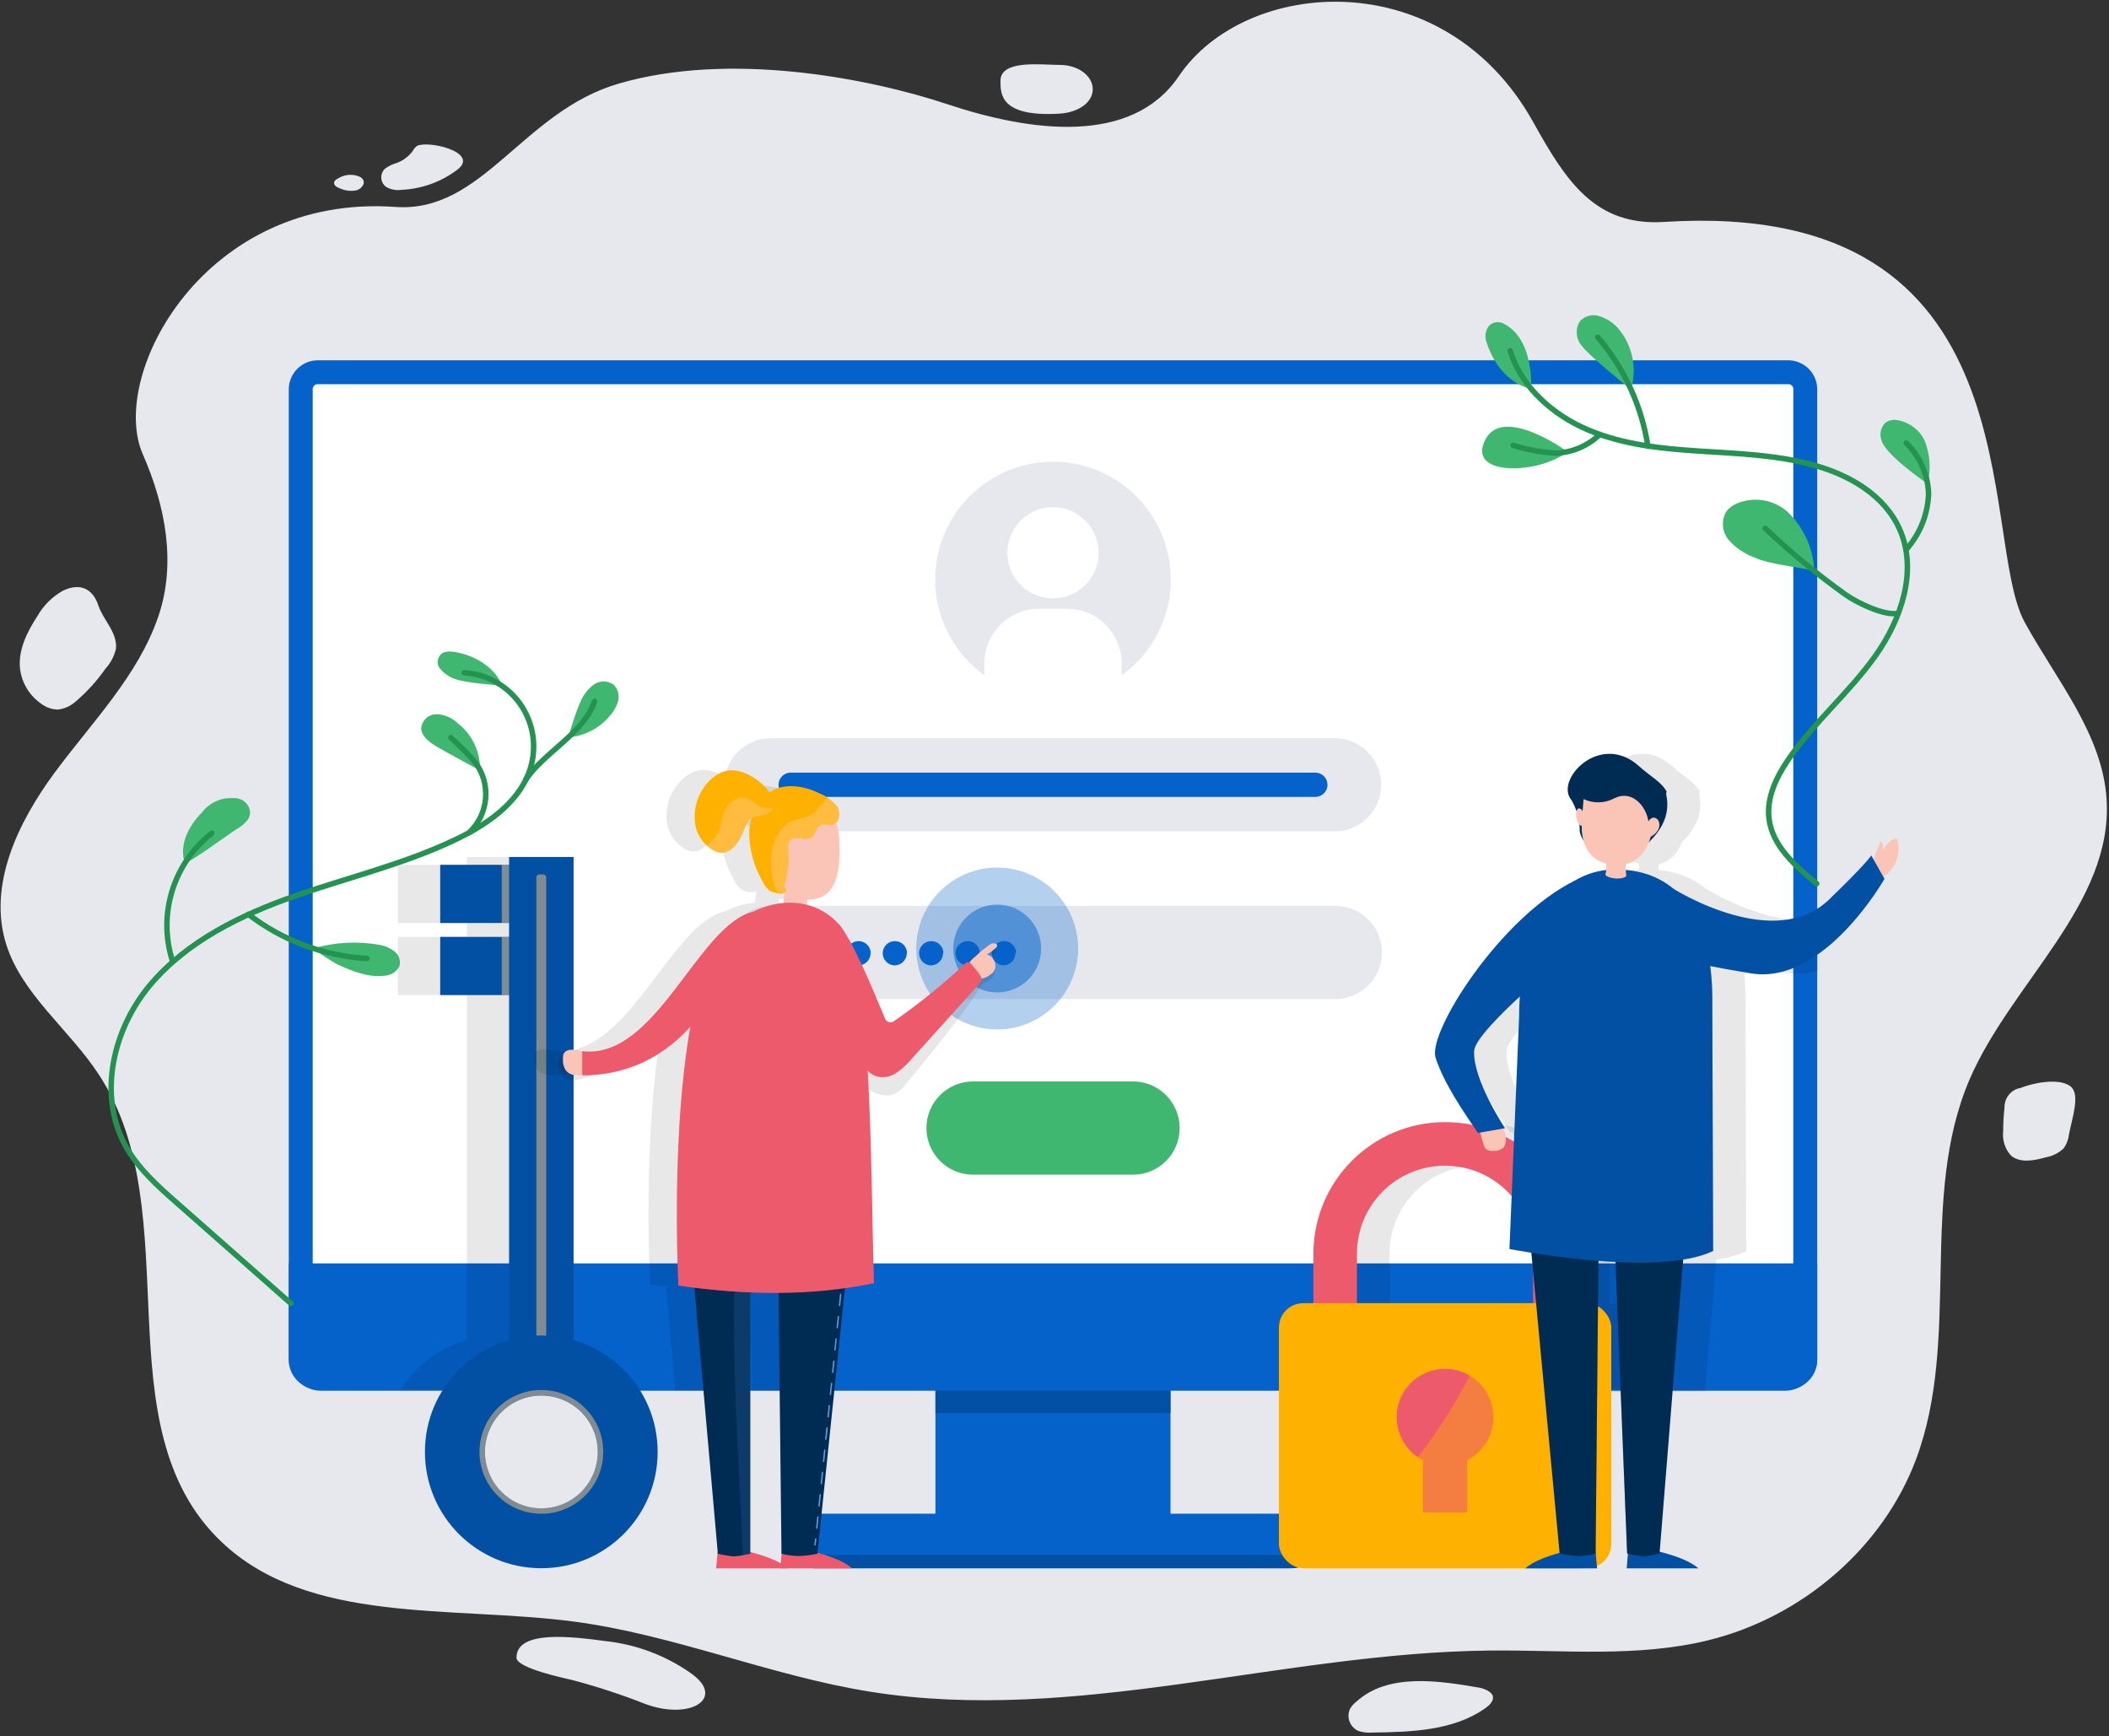 <?xml version="1.0" encoding="UTF-8"?>
<svg width="385px" height="317px" viewBox="0 0 385 317" version="1.1" xmlns="http://www.w3.org/2000/svg" xmlns:xlink="http://www.w3.org/1999/xlink">
    <rect x="0" y="0" width="385" height="317" fill="#333333" stroke="none"/>
    <!-- Generator: Sketch 55.1 (78136) - https://sketchapp.com -->
    <title>Asset 30</title>
    <desc>Created with Sketch.</desc>
    <g id="Login-Page" stroke="none" stroke-width="1" fill="none" fill-rule="evenodd">
        <g id="Login-Page---Desktop" transform="translate(-290, -279)">
            <g id="Asset-30" transform="translate(290, 279)">
                <path d="M369.627,113.637 C375.415,124.165 383.845,134.095 384.562,145.964 C385.743,165.041 367.144,179.419 359.537,197.089 C350.244,218.795 358.037,244.351 349.766,266.442 C343.778,282.44 329.095,295.224 311.837,299.459 C298.906,302.632 285.285,301.198 272.009,301.331 C234.107,301.703 196.337,314.806 158.939,308.859 C140.472,305.911 123.014,298.411 104.508,296.008 C82.257,293.127 56.343,296.618 40.438,281.497 C18.228,260.375 34.716,221.543 18.055,196.2 C12.745,188.035 4.036,181.596 1.142,172.423 C-2.257,161.643 3.239,150.146 10.05,140.959 C16.86,131.772 25.224,123.302 28.875,112.615 C32.234,102.897 30.203,92.343 26.061,82.917 C19.754,68.459 37.332,35.309 72.194,37.779 C88.125,38.921 95.374,20.401 112.911,15.276 C132.984,9.395 158.182,14.121 172.971,19.033 C187.999,24.038 206.586,26.654 215.202,13.896 C227.362,-4.12 263.632,-6.948 279.908,22.326 C285.856,33.013 291.153,41.323 303.805,40.514 C372.414,36.172 361.011,97.985 369.627,113.637 Z M182.636,14.758 C182.636,17.214 182.636,21.396 193.456,20.746 C196.775,20.533 199.483,18.754 199.483,16.298 C199.483,13.842 196.828,11.851 193.456,11.851 C190.084,11.851 182.636,10.842 182.636,14.758 Z M76.057,26.707 C75.754,26.934 75.508,27.229 75.341,27.57 C74.555,28.634 73.454,29.424 72.194,29.827 C71.451,30.044 70.761,30.41 70.163,30.902 C69.766,31.34 69.564,31.92 69.601,32.51 C69.639,33.101 69.913,33.65 70.362,34.035 C71.21,34.585 72.23,34.807 73.23,34.659 C77.01,34.508 80.649,33.181 83.638,30.862 C87.395,27.769 78.155,25.552 76.057,26.667 L76.057,26.707 Z M65.795,32.322 C64.449,31.684 62.866,31.8 61.627,32.628 C61.345,32.739 61.12,32.959 61.003,33.238 C60.83,33.836 61.587,34.261 62.197,34.447 C63.131,34.847 64.166,34.944 65.158,34.725 C66.114,34.407 67.07,33.159 65.795,32.322 Z M17.949,110.517 C17.006,107.663 14.789,106.242 11.444,107.862 C9.529,108.949 7.943,110.531 6.85,112.442 C4.925,115.376 3.266,118.722 3.664,122.147 C3.995,124.717 5.404,127.025 7.541,128.493 C8.407,129.147 9.456,129.513 10.541,129.542 C11.728,129.417 12.846,128.925 13.741,128.134 C15.83,126.362 17.681,124.327 19.25,122.081 C20.18,121.061 20.837,119.824 21.162,118.483 C21.507,115.496 18.812,113.172 17.949,110.517 Z M368.711,198.642 C367.055,199.009 365.889,200.492 365.923,202.187 C365.763,203.624 365.683,205.069 365.684,206.515 C365.497,208.12 366.004,209.728 367.078,210.936 C368.711,212.396 371.326,211.892 373.477,211.281 C374.714,211.07 375.858,210.486 376.756,209.608 C377.266,208.88 377.586,208.036 377.685,207.152 C378.216,204.258 379.809,199.877 378.03,198.377 C376.251,196.877 371.791,197.434 368.711,198.682 L368.711,198.642 Z M247.528,310.704 C247.083,311.079 246.706,311.528 246.413,312.032 C245.762,313.564 246.459,315.336 247.98,316.014 C248.785,316.272 249.633,316.371 250.476,316.306 C257.698,316.213 265.451,315.948 271.213,311.806 C271.916,311.301 272.646,310.584 272.54,309.761 C272.434,308.938 271.133,308.314 270.084,308.115 C262.862,306.867 253.33,305.314 247.528,310.744 L247.528,310.704 Z M110.535,299.605 C104.269,298.756 94.285,297.561 94.285,302.632 C94.285,304.557 103.14,306.403 104.601,306.748 C109.084,307.936 113.495,309.386 117.81,311.089 C126.028,314.129 132.613,310.04 126.107,305.46 C121.496,302.222 116.137,300.208 110.535,299.605 L110.535,299.605 Z" id="Shape" fill="#E6E8EE" fill-rule="nonzero"></path>
                <rect id="Rectangle" fill="#0462CA" fill-rule="nonzero" x="170.767" y="247.285" width="42.908" height="29.512"></rect>
                <rect id="Rectangle" fill="#0150A3" fill-rule="nonzero" x="170.767" y="247.285" width="42.908" height="10.7"></rect>
                <path d="M235.779,276.346 L148.69,276.346 C145.94,276.346 143.711,278.575 143.711,281.324 C143.711,284.074 145.94,286.303 148.69,286.303 L235.779,286.303 C238.529,286.303 240.758,284.074 240.758,281.324 L240.758,281.324 C240.758,278.575 238.529,276.346 235.779,276.346 Z" id="Path" fill="#0462CA" fill-rule="nonzero"></path>
                <path d="M240.758,281.324 C240.758,284.074 238.529,286.303 235.779,286.303 L148.69,286.303 C145.94,286.303 143.711,284.074 143.711,281.324 C143.702,280.916 143.756,280.509 143.871,280.116 C144.415,282.334 146.406,283.891 148.69,283.887 L235.779,283.887 C238.063,283.891 240.054,282.334 240.598,280.116 C240.713,280.509 240.767,280.916 240.758,281.324 L240.758,281.324 Z" id="Path" fill="#0150A3" fill-rule="nonzero"></path>
                <rect id="Rectangle" fill="#FFFFFF" fill-rule="nonzero" x="54.909" y="67.955" width="274.651" height="183.446" rx="2.3"></rect>
                <path d="M326.493,70.145 C326.724,70.142 326.947,70.231 327.112,70.393 C327.277,70.556 327.369,70.777 327.369,71.008 L327.369,248.361 C327.369,248.592 327.277,248.813 327.112,248.975 C326.947,249.138 326.724,249.227 326.493,249.224 L57.962,249.224 C57.731,249.227 57.508,249.138 57.344,248.975 C57.179,248.813 57.086,248.592 57.086,248.361 L57.086,71.008 C57.086,70.777 57.179,70.556 57.344,70.393 C57.508,70.231 57.731,70.142 57.962,70.145 L326.493,70.145 L326.493,70.145 Z M326.493,65.778 L57.962,65.778 C55.086,65.813 52.761,68.132 52.718,71.008 L52.718,248.361 C52.761,251.237 55.086,253.556 57.962,253.591 L326.493,253.591 C329.369,253.556 331.694,251.237 331.737,248.361 L331.737,71.008 C331.694,68.132 329.369,65.813 326.493,65.778 Z" id="Shape" fill="#0462CA" fill-rule="nonzero"></path>
                <path d="M331.737,247.989 L331.737,230.651 L52.718,230.651 L52.718,247.989 C52.718,251.252 55.363,253.897 58.626,253.897 L325.829,253.897 C329.092,253.897 331.737,251.252 331.737,247.989 L331.737,247.989 Z" id="Path" fill="#0462CA" fill-rule="nonzero"></path>
                <path d="M179.689,123.284 C174.254,119.381 170.714,113.006 170.714,105.804 C170.714,93.926 180.343,84.297 192.221,84.297 C204.099,84.297 213.728,93.926 213.728,105.804 C213.728,113 210.194,119.371 204.767,123.275 L204.767,121.138 C204.767,115.617 200.291,111.141 194.77,111.141 L189.686,111.141 C184.164,111.141 179.689,115.617 179.689,121.138 L179.689,123.284 Z M200.545,100.906 C200.538,96.314 196.813,92.595 192.221,92.595 C188.853,92.595 185.817,94.624 184.53,97.736 C183.242,100.849 183.957,104.43 186.34,106.809 C188.723,109.189 192.306,109.898 195.416,108.605 C198.526,107.313 200.551,104.273 200.545,100.906 Z" id="Combined-Shape" fill="#E6E8EE" fill-rule="nonzero" style="mix-blend-mode: multiply;"></path>
                <path d="M243.678,151.779 L140.724,151.779 C136.024,151.779 132.214,147.969 132.214,143.269 L132.214,143.269 C132.214,138.569 136.024,134.759 140.724,134.759 L243.625,134.759 C248.325,134.759 252.135,138.569 252.135,143.269 L252.135,143.269 C252.135,147.948 248.358,151.749 243.678,151.779 Z" id="Path" fill="#E6E8EE" fill-rule="nonzero" style="mix-blend-mode: multiply;"></path>
                <path d="M240.107,145.486 L144.348,145.486 C143.758,145.489 143.191,145.257 142.772,144.841 C142.353,144.425 142.118,143.859 142.118,143.269 L142.118,143.269 C142.125,142.042 143.122,141.052 144.348,141.052 L240.107,141.052 C241.334,141.052 242.33,142.042 242.338,143.269 L242.338,143.269 C242.338,143.859 242.102,144.425 241.684,144.841 C241.265,145.257 240.698,145.489 240.107,145.486 Z" id="Path" fill="#0462CA" fill-rule="nonzero"></path>
                <path d="M243.771,182.393 L140.857,182.393 C136.157,182.393 132.347,178.583 132.347,173.883 L132.347,173.883 C132.347,169.183 136.157,165.373 140.857,165.373 L243.771,165.373 C248.471,165.373 252.281,169.183 252.281,173.883 L252.281,173.883 C252.281,178.583 248.471,182.393 243.771,182.393 Z" id="Path" fill="#E6E8EE" fill-rule="nonzero" style="mix-blend-mode: multiply;"></path>
                <path d="M143.486,176.246 L143.486,176.246 C142.261,176.246 141.268,175.253 141.268,174.029 L141.268,174.029 C141.268,172.805 142.261,171.812 143.486,171.812 L143.486,171.812 C144.71,171.812 145.703,172.805 145.703,174.029 L145.703,174.029 C145.703,174.617 145.469,175.181 145.053,175.597 C144.637,176.012 144.074,176.246 143.486,176.246 L143.486,176.246 Z M152.314,174.029 L152.314,174.029 C152.314,172.805 151.321,171.812 150.097,171.812 L150.097,171.812 C148.87,171.812 147.874,172.802 147.867,174.029 L147.867,174.029 C147.874,175.256 148.87,176.246 150.097,176.246 L150.097,176.246 C151.321,176.246 152.314,175.253 152.314,174.029 L152.314,174.029 Z M158.952,174.029 L158.952,174.029 C158.952,172.805 157.959,171.812 156.735,171.812 L156.735,171.812 C155.508,171.812 154.512,172.802 154.504,174.029 L154.504,174.029 C154.512,175.256 155.508,176.246 156.735,176.246 L156.735,176.246 C157.949,176.231 158.925,175.243 158.925,174.029 L158.952,174.029 Z M165.59,174.029 L165.59,174.029 C165.583,172.802 164.586,171.812 163.359,171.812 L163.359,171.812 C162.135,171.812 161.142,172.805 161.142,174.029 L161.142,174.029 C161.142,175.253 162.135,176.246 163.359,176.246 L163.359,176.246 C164.565,176.217 165.53,175.235 165.537,174.029 L165.59,174.029 Z M172.228,174.029 L172.228,174.029 C172.22,172.802 171.224,171.812 169.997,171.812 L169.997,171.812 C168.773,171.812 167.78,172.805 167.78,174.029 L167.78,174.029 C167.78,175.253 168.773,176.246 169.997,176.246 L169.997,176.246 C171.193,176.203 172.142,175.225 172.148,174.029 L172.228,174.029 Z M178.866,174.029 L178.866,174.029 C178.866,172.805 177.873,171.812 176.649,171.812 L176.649,171.812 C175.422,171.812 174.426,172.802 174.418,174.029 L174.418,174.029 C174.426,175.256 175.422,176.246 176.649,176.246 L176.649,176.246 C177.826,176.182 178.748,175.208 178.746,174.029 L178.866,174.029 Z M185.504,174.029 L185.504,174.029 C185.504,172.805 184.511,171.812 183.287,171.812 L183.287,171.812 C182.06,171.812 181.064,172.802 181.056,174.029 L181.056,174.029 C181.064,175.256 182.06,176.246 183.287,176.246 L183.287,176.246 C184.454,176.169 185.36,175.199 185.358,174.029 L185.504,174.029 Z" id="Shape" fill="#0462CA" fill-rule="nonzero"></path>
                <path d="M206.838,214.454 L177.631,214.454 C172.931,214.454 169.121,210.644 169.121,205.944 L169.121,205.944 C169.121,201.244 172.931,197.434 177.631,197.434 L206.838,197.434 C211.538,197.434 215.348,201.244 215.348,205.944 L215.348,205.944 C215.348,210.644 211.538,214.454 206.838,214.454 L206.838,214.454 Z" id="Path" fill="#40B771" fill-rule="nonzero"></path>
                <path d="M300.127,253.432 L300.127,243.701 C300.091,240.523 297.504,237.965 294.326,237.966 L293.821,237.966 L293.821,228.951 C293.821,215.68 283.063,204.922 269.792,204.922 C256.521,204.922 245.763,215.68 245.763,228.951 L245.763,237.966 L245.258,237.966 C243.721,237.962 242.245,238.57 241.157,239.656 C240.068,240.742 239.457,242.216 239.457,243.754 L239.457,253.485 L300.127,253.432 Z M253.662,228.898 C253.662,220.012 260.866,212.808 269.752,212.808 C278.639,212.808 285.843,220.012 285.843,228.898 L285.843,237.966 L253.702,237.966 L253.662,228.898 Z" id="Shape" fill="#000000" fill-rule="nonzero" opacity="0.09" style="mix-blend-mode: multiply;"></path>
                <path d="M311.478,162.293 C309.008,160.271 305.968,159.069 302.783,158.855 C302.783,158.523 302.783,158.217 302.783,157.806 C304.763,157.276 306.339,155.776 306.964,153.823 C309.367,151.513 310.947,148.659 310.204,145.048 C310.163,144.865 310.196,144.674 310.297,144.517 C309.261,142.671 307.363,141.782 305.252,139.87 C298.163,133.445 289.719,142.379 292.919,146.057 C293.326,146.675 293.626,147.357 293.808,148.075 C293.808,148.075 293.808,148.075 293.808,148.075 C293.623,148.921 293.812,149.806 294.326,150.504 C294.368,150.866 294.39,151.229 294.392,151.593 L294.392,151.686 C294.495,152.223 294.697,152.737 294.99,153.199 C295.353,155.156 296.728,156.773 298.601,157.447 L299.132,157.607 C299.222,157.986 299.222,158.382 299.132,158.762 C297.128,158.981 295.195,159.628 293.463,160.66 C279.895,167.218 266.486,188.34 267.973,193 C269.46,197.66 273.191,203.103 275.713,206.754 L276.111,206.688 C276.311,207.378 276.51,208.082 276.722,208.785 C276.784,209.15 276.955,209.488 277.213,209.754 C277.626,210.021 278.122,210.125 278.607,210.046 C279.213,210.082 279.813,209.908 280.307,209.555 C280.554,209.308 280.724,208.994 280.798,208.652 C280.972,207.742 280.812,206.799 280.346,205.997 L280.638,205.997 C280.638,205.997 274.797,197.248 275.009,191.912 C275.089,189.96 279.643,185.367 283.36,181.941 C283.28,183.136 283.227,184.344 283.227,185.566 L281.448,228.048 C281.448,228.048 282.988,228.354 285.431,228.739 L287.821,254.136 L297.432,254.136 L297.658,230.239 L298.03,230.239 L298.375,230.239 L299.796,230.332 L300.273,230.332 L300.791,230.332 L301.734,254.056 L311.213,254.056 L313.31,230 L313.31,230 L314.465,229.788 L314.943,229.681 L315.873,229.456 L316.351,229.323 L317.24,229.044 L317.625,228.898 C318.018,228.76 318.404,228.6 318.78,228.42 L318.621,182.419 C318.621,181.424 318.621,180.454 318.528,179.512 C318.528,179.446 318.528,179.379 318.528,179.313 C318.528,178.423 318.395,177.574 318.289,176.751 L318.289,176.498 C318.295,176.423 318.295,176.348 318.289,176.273 C320.161,176.644 322.603,177.096 325.79,177.6 C327.802,177.928 329.863,177.797 331.817,177.215 L331.817,167.922 C323.758,168.931 314.877,164.311 311.478,162.293 Z" id="Path" fill="#000000" fill-rule="nonzero" opacity="0.09" style="mix-blend-mode: multiply;"></path>
                <circle id="Oval" fill="#0462CA" fill-rule="nonzero" opacity="0.3" cx="182.039" cy="173.166" r="14.776"></circle>
                <circle id="Oval" fill="#0462CA" fill-rule="nonzero" opacity="0.5" cx="182.039" cy="173.166" r="8.019"></circle>
                <path d="M263.791,204.856 C250.521,204.87 239.769,215.628 239.762,228.898 L239.762,251.998 L287.834,251.998 L287.834,228.898 C287.819,215.626 277.064,204.87 263.791,204.856 Z M247.701,244.059 L247.701,228.898 C247.701,220.012 254.905,212.808 263.791,212.808 C272.678,212.808 279.882,220.012 279.882,228.898 L279.882,244.059 L247.701,244.059 Z" id="Shape" fill="#ED5A6C" fill-rule="nonzero"></path>
                <path d="M263.791,209.608 C253.197,209.623 244.615,218.211 244.608,228.805 L244.608,247.259 L282.988,247.259 L282.988,228.805 C282.974,218.209 274.387,209.623 263.791,209.608 Z M279.882,244.126 L247.701,244.126 L247.701,228.898 C247.701,220.012 254.905,212.808 263.791,212.808 C272.678,212.808 279.882,220.012 279.882,228.898 L279.882,244.126 Z" id="Shape" fill="#ED5A6C" fill-rule="nonzero" opacity="0.3" style="mix-blend-mode: multiply;"></path>
                <rect id="Rectangle" fill="#FFB100" fill-rule="nonzero" x="233.469" y="237.912" width="60.671" height="48.391" rx="4.45"></rect>
                <path d="M272.62,258.756 C272.632,254.415 269.489,250.71 265.205,250.015 C260.92,249.321 256.767,251.843 255.407,255.964 C254.048,260.086 255.886,264.584 259.742,266.575 L259.742,276.107 L267.854,276.107 L267.854,266.575 C270.778,265.063 272.616,262.047 272.62,258.756 Z" id="Path" fill="#ED5A6C" fill-rule="nonzero"></path>
                <path d="M288.338,237.966 L273.735,237.966 C270.525,247.867 265.639,257.144 259.291,265.393 C253.436,273.014 244.209,282.652 233.761,282.479 C234.581,284.798 236.771,286.351 239.231,286.356 L288.352,286.356 C289.889,286.356 291.363,285.744 292.449,284.656 C293.535,283.568 294.144,282.092 294.14,280.554 L294.14,243.701 C294.111,240.519 291.52,237.958 288.338,237.966 Z" id="Path" fill="#FFB100" fill-rule="nonzero" opacity="0.4" style="mix-blend-mode: multiply;"></path>
                <path d="M269.659,204.869 L270.814,208.852 C270.882,209.215 271.052,209.552 271.306,209.821 C271.701,210.07 272.17,210.173 272.633,210.113 C273.239,210.148 273.839,209.975 274.332,209.622 C274.584,209.377 274.755,209.063 274.824,208.719 C275.031,207.716 274.835,206.672 274.279,205.811 C273.716,204.968 273.051,204.197 272.301,203.515" id="Path" fill="#FAC5B7" fill-rule="nonzero"></path>
                <path d="M341.495,158.855 C341.96,156.995 342.596,155.181 343.393,153.438 C343.731,154.02 343.835,154.708 343.686,155.363 C344.103,154.381 344.862,153.584 345.823,153.119 C345.937,153.067 346.068,153.067 346.181,153.119 C346.304,153.193 346.384,153.322 346.394,153.465 C346.751,154.905 346.581,156.426 345.916,157.753 C345.241,159.079 344.11,160.117 342.73,160.673" id="Path" fill="#FAC5B7" fill-rule="nonzero"></path>
                <path d="M302.252,283.103 C305.637,283.927 308.478,284.936 310.044,286.329 L296.954,286.329 L297.207,283.289 L302.252,283.103 Z" id="Path" fill="#0150A3" fill-rule="nonzero"></path>
                <path d="M286.241,283.103 C282.842,283.927 280.001,284.936 278.448,286.329 L291.538,286.329 L291.286,283.289 L286.241,283.103 Z" id="Path" fill="#0150A3" fill-rule="nonzero"></path>
                <path d="M309.128,206.82 L302.955,283.608 C302.004,283.853 301.037,284.031 300.061,284.139 C299.49,284.1 298.922,284.02 298.362,283.9 L297.034,283.608 L294.724,225.566 L291.83,225.566 L291.272,283.608 C290.248,283.897 289.19,284.053 288.126,284.073 C286.976,284.036 285.832,283.881 284.714,283.608 L277.306,204.856 L309.128,206.82 Z" id="Path" fill="#002C54" fill-rule="nonzero"></path>
                <g id="Group" opacity="0.3" style="mix-blend-mode: multiply;" transform="translate(285.431, 204.776)" fill="#002C54" fill-rule="nonzero">
                    <path d="M11.869,1.328 L0.996,0.664 C0.863,14.803 3,65.344 3.213,79.297 C4.111,79.242 5.002,79.09 5.868,78.845 L6.426,20.803 L9.293,20.803 L11.603,78.845 L12.931,79.137 L13.568,79.257 C13.568,63.432 12.134,7.819 11.869,1.328 Z" id="Path"></path>
                </g>
                <path d="M288.378,151.672 C288.386,151.703 288.386,151.735 288.378,151.765 C288.856,154.314 291.259,155.615 293.941,156.346 C296.118,156.956 296.596,157.208 298.375,155.947 C301.999,153.292 305.225,149.854 304.177,145.061 C304.132,144.88 304.16,144.69 304.256,144.53 C303.234,142.685 301.322,141.795 299.211,139.883 C292.122,133.458 283.692,142.393 286.878,146.07 C287.862,147.773 288.38,149.705 288.378,151.672 L288.378,151.672 Z" id="Path" fill="#002C54" fill-rule="nonzero"></path>
                <path d="M312.58,182.419 C312.58,167.816 306.54,158.735 294.963,158.735 C283.387,158.735 277.319,170.949 277.319,185.539 L275.554,228.022 C275.554,228.022 302.517,233.332 312.726,228.367 L312.58,182.419 Z" id="Path" fill="#0150A3" fill-rule="nonzero"></path>
                <path d="M312.58,182.419 C312.632,178.742 312.158,175.076 311.173,171.533 C310.151,187.464 308.757,229.721 285.112,229.549 C293.901,230.651 306.487,231.474 312.779,228.407 L312.58,182.419 Z" id="Path" fill="#0150A3" fill-rule="nonzero" opacity="0.3" style="mix-blend-mode: multiply;"></path>
                <path d="M300.911,149.96 C300.473,147.079 297.91,144.198 294.791,145.698 C293.022,146.668 290.897,146.737 289.069,145.884 C289.069,146.442 288.962,147.212 288.896,148.088 C288.551,147.464 287.967,147.358 287.794,148.088 C287.622,148.818 287.794,150.517 288.75,150.809 L288.75,151.234 C288.75,153.385 289.679,156.797 293.158,157.62 C293.322,158.287 293.29,158.988 293.065,159.638 C293.264,160.302 295.972,160.74 296.862,159.943 C296.781,159.203 296.759,158.457 296.795,157.713 C298.853,157.381 300.566,155.35 301.349,152.734 C304.455,151.062 302.238,147.889 300.911,149.96 Z" id="Path" fill="#FAC5B7" fill-rule="nonzero"></path>
                <path d="M300.911,149.96 C300.735,148.804 300.244,147.72 299.49,146.827 C299.583,151.818 297.459,156.452 292.64,157.527 L293.158,157.686 C293.322,158.354 293.29,159.055 293.065,159.704 C293.264,160.368 295.972,160.806 296.862,160.01 C296.781,159.269 296.759,158.523 296.795,157.779 C298.853,157.447 300.566,155.416 301.349,152.801 C304.455,151.062 302.238,147.889 300.911,149.96 Z" id="Path" fill="#FAC5B7" fill-rule="nonzero" opacity="0.3" style="mix-blend-mode: multiply;"></path>
                <path d="M287.555,160.74 C274.001,167.298 260.592,188.42 262.066,193.08 C263.539,197.74 267.296,203.183 269.805,206.834 L274.744,205.971 C274.744,205.971 268.889,197.222 269.102,191.885 C269.234,188.593 282.165,177.759 282.165,177.759 L287.555,160.74 Z" id="Path" fill="#0150A3" fill-rule="nonzero"></path>
                <path d="M304.269,161.483 C306.394,163.01 324.117,173.631 333.861,164.258 C340.898,157.474 341.601,156.173 341.601,156.173 L344.017,160.448 C344.017,160.448 332.998,179.884 319.683,177.706 C306.367,175.529 306.022,174.759 306.022,174.759 L304.269,161.483 Z" id="Path" fill="#0150A3" fill-rule="nonzero"></path>
                <path d="M85.231,244.603 C80.205,246.062 75.891,249.317 73.11,253.751 L109.114,253.751 C106.334,249.317 102.019,246.062 96.993,244.603 L96.993,156.465 L85.231,156.465 L85.231,157.899 L72.646,157.899 L72.646,168.519 L85.231,168.519 L85.231,171.042 L72.646,171.042 L72.646,181.663 L85.231,181.663 L85.231,244.603 Z" id="Path" fill="#000000" fill-rule="nonzero" opacity="0.09" style="mix-blend-mode: multiply;"></path>
                <rect id="Rectangle" fill="#0150A3" fill-rule="nonzero" transform="translate(87.899, 163.196) rotate(180) translate(-87.899, -163.196) " x="80.359" y="157.886" width="15.081" height="10.621"></rect>
                <rect id="Rectangle" fill="#0150A3" fill-rule="nonzero" transform="translate(87.899, 176.352) rotate(180) translate(-87.899, -176.352) " x="80.359" y="171.042" width="15.081" height="10.621"></rect>
                <rect id="Rectangle" fill="#FFC87C" fill-rule="nonzero" opacity="0.5" style="mix-blend-mode: multiply;" transform="translate(93.528, 163.196) rotate(180) translate(-93.528, -163.196) " x="91.603" y="157.886" width="3.85" height="10.621"></rect>
                <rect id="Rectangle" fill="#FFC87C" fill-rule="nonzero" opacity="0.5" style="mix-blend-mode: multiply;" transform="translate(93.528, 176.352) rotate(180) translate(-93.528, -176.352) " x="91.603" y="171.042" width="3.85" height="10.621"></rect>
                <rect id="Rectangle" fill="#0150A3" fill-rule="nonzero" transform="translate(98.819, 202.585) rotate(180) translate(-98.819, -202.585) " x="92.931" y="156.452" width="11.776" height="92.267"></rect>
                <rect id="Rectangle" fill="#FFC87C" fill-rule="nonzero" opacity="0.5" style="mix-blend-mode: multiply;" transform="translate(98.812, 205.772) rotate(180) translate(-98.812, -205.772) " x="97.909" y="159.638" width="1.806" height="92.267" rx="0.54"></rect>
                <path d="M77.571,265.062 C77.571,253.33 87.081,243.82 98.812,243.82 C110.544,243.82 120.054,253.33 120.054,265.062 C120.054,276.793 110.544,286.303 98.812,286.303 C87.081,286.303 77.571,276.793 77.571,265.062 Z M88.523,265.062 C88.518,269.23 91.025,272.99 94.874,274.589 C98.723,276.188 103.156,275.31 106.105,272.364 C109.055,269.419 109.938,264.987 108.345,261.135 C106.751,257.284 102.994,254.773 98.826,254.773 C93.144,254.78 88.538,259.38 88.523,265.062 L88.523,265.062 Z" id="Shape" fill="#0150A3" fill-rule="nonzero"></path>
                <path d="M87.528,265.062 C87.528,271.301 92.586,276.359 98.826,276.359 C105.065,276.359 110.123,271.301 110.123,265.062 C110.123,258.822 105.065,253.764 98.826,253.764 C92.586,253.764 87.528,258.822 87.528,265.062 Z M88.523,265.062 C88.518,260.894 91.025,257.133 94.874,255.534 C98.723,253.935 103.156,254.814 106.105,257.759 C109.055,260.704 109.938,265.136 108.345,268.988 C106.751,272.839 102.994,275.35 98.826,275.35 C93.141,275.35 88.531,270.746 88.523,265.062 L88.523,265.062 Z" id="Shape" fill="#FFC87C" fill-rule="nonzero" opacity="0.5" style="mix-blend-mode: multiply;"></path>
                <path d="M176.078,176.246 C172.347,179.552 158.912,193.624 156.456,185.964 C154.504,179.897 150.416,171.56 148.026,168.705 C146.495,166.952 144.467,165.706 142.211,165.134 L142.211,164.165 C144.548,164.165 148.185,163.7 148.185,155.31 C148.278,153.514 148.049,151.715 147.508,150 C148.148,149.163 148.211,148.021 147.667,147.119 C146.738,145.991 145.529,145.127 144.163,144.61 C141.507,143.415 137.949,142.857 135.361,144.53 C134.474,143.383 133.374,142.418 132.121,141.689 C131.045,141.026 129.824,140.634 128.563,140.547 C126.081,140.547 123.93,142.406 122.775,144.61 C121.802,146.392 121.456,148.449 121.793,150.451 C122.153,152.466 123.442,154.193 125.271,155.111 C125.797,155.388 126.391,155.508 126.984,155.456 C127.757,155.287 128.452,154.867 128.962,154.261 C130.289,152.934 130.515,151.234 131.484,149.747 C131.628,149.539 131.813,149.362 132.028,149.23 C131.733,150.203 131.581,151.213 131.577,152.23 C131.668,155.137 132.47,157.977 133.914,160.501 C134.206,161.204 134.661,161.827 135.241,162.32 C136.077,162.855 137.102,163.005 138.056,162.731 L137.79,164.789 C135.886,164.964 134.033,165.504 132.334,166.382 L132.334,166.382 C122.244,168.705 114.624,193.491 101.122,191.845 L101.122,191.845 C99.489,191.381 97.684,191.248 97.591,192.854 C97.405,196.001 99.357,196.412 101.122,196.147 L101.122,196.147 C108.688,196.221 115.903,192.963 120.85,187.238 C117.226,207.71 118.673,234.527 118.673,234.527 C119.642,234.673 120.611,234.793 121.58,234.912 L123.28,253.897 L131.882,253.897 L131.882,235.948 C133.622,236.014 135.347,236.054 137.047,236.041 L137.272,253.897 L147.243,253.897 L149.168,235.231 C150.933,234.978 152.686,234.686 154.478,234.315 C154.119,223.057 154.08,208.334 153.323,195.589 C153.839,196.1 154.48,196.466 155.182,196.651 C156.35,196.943 161.395,202.758 165.032,198.337 C168.67,193.916 176.41,184.583 179.224,179.751 C178.547,178.224 176.927,177.706 176.078,176.246 Z" id="Path" fill="#000000" fill-rule="nonzero" opacity="0.09" style="mix-blend-mode: multiply;"></path>
                <polygon id="Path" fill="#FAC5B7" fill-rule="nonzero" points="143.353 162.041 142.782 166.382 147.349 166.887 147.349 162.306"></polygon>
                <path d="M108.132,193.823 C108.132,193.823 102.078,190.836 101.906,193.823 C101.574,199.466 108.132,196.279 108.132,196.279 L108.132,193.823 Z" id="Path" fill="#000000" fill-rule="nonzero" opacity="0.1" style="mix-blend-mode: multiply;"></path>
                <path d="M108.995,192.96 C108.995,192.96 102.941,189.987 102.768,192.96 C102.437,198.616 108.995,195.43 108.995,195.43 L108.995,192.96 Z" id="Path" fill="#FAC5B7" fill-rule="nonzero"></path>
                <path d="M139.224,155.376 C139.224,159.359 143.3,164.231 147.189,164.231 C149.513,164.231 153.27,163.886 153.27,155.376 C153.27,146.428 150.269,148.221 146.313,148.221 C142.384,148.25 139.217,151.447 139.224,155.376 L139.224,155.376 Z" id="Path" fill="#FAC5B7" fill-rule="nonzero"></path>
                <path d="M145.238,158.695 C145.184,155.13 145.745,151.582 146.897,148.207 L146.366,148.207 C144.47,148.207 142.651,148.962 141.311,150.304 C139.971,151.646 139.22,153.467 139.224,155.363 C139.224,159.24 143.14,164.019 147.017,164.205 C145.754,162.656 145.119,160.69 145.238,158.695 Z" id="Path" fill="#FAC5B7" fill-rule="nonzero" opacity="0.3" style="mix-blend-mode: multiply;"></path>
                <path d="M151.809,150.584 C151.186,150.69 150.482,150.385 149.911,150.584 C148.955,150.969 148.902,152.416 148.026,152.947 C146.924,153.611 145.278,152.456 144.322,153.319 C143.764,153.823 143.831,154.646 143.884,155.456 C144.041,157.457 143.821,159.471 143.233,161.39 C143.101,161.842 143.685,162.638 143.326,162.944 C142.742,163.448 141.069,162.944 140.432,162.559 C139.849,162.064 139.393,161.435 139.104,160.727 C137.66,158.174 136.858,155.308 136.768,152.376 C136.703,149.407 138.029,146.578 140.352,144.729 C142.941,142.871 146.592,143.402 149.353,144.729 C150.724,145.251 151.933,146.126 152.858,147.265 C153.442,148.314 153.336,150.345 151.809,150.584 Z" id="Path" fill="#FFB100" fill-rule="nonzero"></path>
                <path d="M151.053,145.658 C150.123,146.482 149.194,147.995 148.491,148.486 C147.476,149.035 146.384,149.425 145.251,149.641 C140.167,151.194 139.808,158.934 142.025,163.169 C142.475,163.281 142.951,163.215 143.353,162.983 C143.711,162.678 143.127,161.882 143.26,161.43 C143.847,159.51 144.068,157.497 143.91,155.496 C143.91,154.739 143.791,153.863 144.348,153.358 C145.304,152.496 147.004,153.651 148.052,152.987 C148.929,152.456 148.982,151.009 149.938,150.624 C150.535,150.385 151.265,150.69 151.836,150.624 C153.363,150.398 153.469,148.353 152.832,147.291 C152.372,146.618 151.763,146.059 151.053,145.658 Z" id="Path" fill="#FFC87C" fill-rule="nonzero" opacity="0.5" style="mix-blend-mode: multiply;"></path>
                <path d="M137.259,141.769 C136.184,141.101 134.963,140.705 133.701,140.614 C131.219,140.614 129.068,142.486 127.913,144.716 C126.939,146.517 126.593,148.591 126.931,150.61 C127.293,152.641 128.578,154.387 130.409,155.337 C130.936,155.61 131.53,155.725 132.121,155.668 C132.898,155.5 133.595,155.074 134.099,154.46 C135.427,153.133 135.653,151.407 136.622,149.907 C137.418,148.685 139.144,149.19 140.299,148.393 C143.22,146.362 139.051,142.764 137.259,141.769 Z" id="Path" fill="#FFB100" fill-rule="nonzero"></path>
                <path d="M138.573,147.145 C138.042,146.867 137.631,146.375 137.1,146.11 C136.343,145.287 132.48,144.862 131.683,150.239 C131.348,151.913 130.359,153.385 128.935,154.328 C129.372,154.745 129.868,155.094 130.409,155.363 C130.936,155.636 131.53,155.752 132.121,155.695 C132.898,155.526 133.595,155.101 134.099,154.487 C135.427,153.159 135.653,151.433 136.622,149.933 C137.418,148.712 139.144,149.216 140.299,148.42 C140.658,148.181 140.947,147.851 141.136,147.464 C140.276,147.735 139.341,147.618 138.573,147.145 L138.573,147.145 Z" id="Path" fill="#FFC87C" fill-rule="nonzero" opacity="0.5" style="mix-blend-mode: multiply;"></path>
                <path d="M136.024,283.103 C139.423,283.927 142.264,284.936 143.831,286.329 L130.741,286.329 L130.993,283.289 L136.024,283.103 Z" id="Path" fill="#ED5A6C" fill-rule="nonzero"></path>
                <path d="M147.76,283.103 C151.159,283.927 154,284.936 155.553,286.329 L142.463,286.329 L142.716,283.289 L147.76,283.103 Z" id="Path" fill="#ED5A6C" fill-rule="nonzero"></path>
                <path d="M181.693,173.325 C181.605,173.275 181.512,173.235 181.415,173.206 C180.919,173.168 180.433,173.353 180.087,173.71 C179.148,174.406 178.26,175.169 177.432,175.994 L177.432,175.994 C177.239,176.161 177.07,176.353 176.927,176.565 C176.429,177.223 176.367,178.113 176.768,178.835 C177.099,179.382 177.682,179.727 178.321,179.751 C179.358,179.726 180.344,179.297 181.069,178.556 C181.637,177.895 181.686,176.935 181.189,176.219 C180.953,175.731 180.517,175.368 179.994,175.224 C180.548,174.894 181.068,174.512 181.547,174.082 C181.669,173.988 181.765,173.865 181.826,173.724 C181.888,173.576 181.831,173.406 181.693,173.325 L181.693,173.325 Z" id="Path" fill="#000000" fill-rule="nonzero" opacity="0.1" style="mix-blend-mode: multiply;"></path>
                <path d="M181.375,175.211 C181.872,175.926 181.823,176.886 181.255,177.547 C180.527,178.286 179.544,178.718 178.507,178.755 C177.864,178.721 177.279,178.374 176.941,177.826 C176.553,177.101 176.615,176.219 177.1,175.556 C178.056,174.241 180.406,173.405 181.375,175.211 Z" id="Path" fill="#FAC5B7" fill-rule="nonzero"></path>
                <path d="M179.835,174.441 C180.518,174.075 181.156,173.63 181.733,173.113 C181.858,173.022 181.955,172.898 182.012,172.754 C182.071,172.61 182.021,172.444 181.893,172.356 L181.614,172.237 C181.123,172.104 180.671,172.449 180.286,172.741 C179.344,173.438 178.456,174.206 177.631,175.038 C178.404,175.026 179.162,174.82 179.835,174.441 Z" id="Path" fill="#FAC5B7" fill-rule="nonzero"></path>
                <path d="M163.174,186.455 C167.79,183.238 172.165,179.688 176.264,175.834 C176.548,175.596 176.971,175.625 177.219,175.901 C178.016,176.857 179.344,178.291 179.198,178.888 C179.089,179.216 178.902,179.512 178.653,179.751 L166.347,193.398 C165.574,194.327 164.681,195.148 163.691,195.841 C162.692,196.542 161.451,196.806 160.253,196.571 C158.275,196.08 157.173,194.049 156.098,192.323 C150.787,183.8 151.663,180.733 152.314,178.105 C152.765,176.273 153.336,174.48 153.642,172.622 C153.748,172.038 152.314,168.785 153.15,168.745 C155.54,171.533 159.138,180.056 161.581,186.004 C161.71,186.297 161.963,186.517 162.271,186.604 C162.579,186.691 162.91,186.637 163.174,186.455 Z" id="Path" fill="#ED5A6C" fill-rule="nonzero"></path>
                <path d="M124.873,213.684 L131.046,283.661 C132,283.882 132.966,284.042 133.94,284.139 C134.511,284.105 135.078,284.034 135.639,283.927 L136.967,283.661 L136.967,230.757 L142.065,230.757 L142.662,283.661 C143.692,283.918 144.748,284.056 145.809,284.073 C146.956,284.041 148.099,283.903 149.221,283.661 L156.655,211.892 L124.873,213.684 Z" id="Path" fill="#002C54" fill-rule="nonzero"></path>
                <path d="M140.724,218.928 C140.552,221.164 140.786,223.413 141.414,225.566 C142.054,227.312 143.768,228.426 145.623,228.301 C148.676,228.234 150.801,226.575 150.814,223.482 C150.83,221.947 150.963,220.416 151.212,218.901 L140.724,218.928 Z" id="Path" fill="#568EDB" fill-rule="nonzero"></path>
                <path d="M126.253,218.928 C126.148,221.154 126.322,223.384 126.771,225.566 C127.236,227.252 128.258,228.354 129.718,228.327 C131.843,228.327 133.037,225.911 133.316,223.535 C133.316,223.136 133.422,218.954 133.568,218.954 L126.253,218.928 Z" id="Path" fill="#568EDB" fill-rule="nonzero"></path>
                <path d="M137.033,230.757 L137.033,230.757 C137.102,230.743 137.148,230.68 137.14,230.611 C136.317,225.858 136.887,216.751 136.887,216.658 C136.887,216.584 136.828,216.525 136.755,216.525 C136.675,216.525 128.524,216.91 125.098,216.047 C125.029,216.03 124.959,216.071 124.939,216.14 C124.931,216.172 124.937,216.205 124.954,216.233 C124.972,216.261 125,216.28 125.032,216.286 C128.245,217.096 135.52,216.83 136.622,216.791 C136.311,221.41 136.4,226.047 136.887,230.651 C136.89,230.685 136.908,230.717 136.936,230.737 C136.964,230.757 137,230.765 137.033,230.757 Z" id="Path" fill="#5E9CE4" fill-rule="nonzero"></path>
                <path d="M138.069,230.757 L138.069,230.757 C138.139,230.744 138.19,230.682 138.188,230.611 C137.71,226.032 137.648,221.42 138.003,216.83 C143.9,216.684 149.774,216.049 155.567,214.932 C155.635,214.918 155.681,214.855 155.673,214.786 C155.666,214.75 155.646,214.719 155.616,214.699 C155.586,214.679 155.549,214.672 155.513,214.68 C149.703,215.796 143.811,216.431 137.896,216.578 C137.83,216.583 137.776,216.632 137.764,216.698 C137.397,221.34 137.454,226.006 137.936,230.637 C137.936,230.671 137.95,230.704 137.976,230.727 C138.001,230.75 138.035,230.761 138.069,230.757 L138.069,230.757 Z" id="Path" fill="#5E9CE4" fill-rule="nonzero"></path>
                <g id="Group" opacity="0.16" style="mix-blend-mode: multiply;" transform="translate(132.759, 230)" fill="#4E84D9" fill-rule="nonzero">
                    <path d="M2.881,53.927 L4.208,53.661 L4.208,0.757 L4.633,0.757 C4.551,0.605 4.363,0.546 4.208,0.624 C3.342,1.074 2.616,1.753 2.111,2.589 C1.612,3.253 1.334,4.056 1.314,4.886 C0.982,21.241 1.938,33.601 2.881,53.927 Z" id="Path"></path>
                </g>
                <path d="M148.783,282.187 C148.748,282.188 148.716,282.173 148.693,282.148 C148.67,282.122 148.659,282.089 148.663,282.055 L148.769,281.006 C148.751,280.951 148.771,280.891 148.817,280.857 C148.864,280.823 148.927,280.823 148.974,280.857 C149.02,280.891 149.04,280.951 149.022,281.006 L148.915,282.055 C148.909,282.115 148.857,282.161 148.796,282.161 L148.783,282.187 Z M149.088,279.107 C149.054,279.108 149.023,279.094 149.002,279.068 C148.981,279.041 148.973,279.007 148.982,278.975 L149.181,276.93 C149.181,276.93 149.261,276.797 149.327,276.824 C149.36,276.823 149.392,276.838 149.413,276.864 C149.434,276.89 149.441,276.924 149.433,276.957 L149.234,278.988 C149.222,279.053 149.167,279.102 149.101,279.107 L149.088,279.107 Z M149.513,275.045 C149.476,275.046 149.441,275.03 149.417,275.001 C149.394,274.973 149.385,274.935 149.393,274.899 L149.606,272.868 C149.606,272.868 149.606,272.735 149.738,272.762 C149.807,272.768 149.858,272.826 149.858,272.894 L149.646,274.926 C149.639,274.989 149.589,275.039 149.526,275.045 L149.513,275.045 Z M149.924,270.983 C149.857,270.965 149.808,270.906 149.805,270.837 L150.017,268.805 C150.017,268.771 150.031,268.739 150.057,268.716 C150.082,268.693 150.116,268.682 150.15,268.686 C150.185,268.689 150.218,268.707 150.24,268.734 C150.263,268.761 150.273,268.797 150.269,268.832 L150.057,270.863 C150.057,270.929 150.004,270.983 149.938,270.983 L149.924,270.983 Z M150.336,266.907 C150.302,266.908 150.27,266.893 150.25,266.867 C150.229,266.841 150.221,266.807 150.23,266.774 L150.429,264.743 C150.429,264.743 150.508,264.61 150.575,264.623 C150.643,264.637 150.689,264.701 150.681,264.769 L150.482,266.801 C150.47,266.866 150.415,266.915 150.349,266.92 L150.336,266.907 Z M150.747,262.844 C150.714,262.846 150.682,262.831 150.661,262.805 C150.64,262.779 150.633,262.744 150.641,262.712 L150.84,260.681 C150.84,260.601 150.92,260.534 150.986,260.561 C151.057,260.574 151.107,260.636 151.106,260.707 L150.893,262.738 C150.881,262.801 150.825,262.846 150.761,262.844 L150.747,262.844 Z M151.172,258.782 C151.138,258.782 151.106,258.768 151.083,258.743 C151.06,258.717 151.049,258.683 151.053,258.649 L151.265,256.605 C151.264,256.571 151.279,256.539 151.305,256.519 C151.331,256.498 151.366,256.49 151.398,256.499 C151.432,256.498 151.465,256.513 151.487,256.538 C151.51,256.564 151.521,256.597 151.517,256.631 L151.305,258.663 C151.305,258.729 151.252,258.782 151.186,258.782 L151.172,258.782 Z M151.584,254.72 C151.514,254.707 151.463,254.645 151.464,254.574 L151.677,252.542 C151.677,252.542 151.756,252.41 151.823,252.436 C151.856,252.435 151.888,252.45 151.909,252.476 C151.93,252.502 151.937,252.537 151.929,252.569 L151.717,254.6 C151.717,254.632 151.704,254.662 151.682,254.685 C151.659,254.707 151.629,254.72 151.597,254.72 L151.584,254.72 Z M151.995,250.657 C151.927,250.644 151.881,250.58 151.889,250.511 L152.088,248.48 C152.088,248.48 152.168,248.347 152.234,248.361 C152.302,248.374 152.349,248.438 152.341,248.507 L152.141,250.538 C152.129,250.603 152.075,250.652 152.009,250.657 L151.995,250.657 Z M152.407,246.582 C152.373,246.583 152.341,246.568 152.321,246.542 C152.3,246.516 152.292,246.481 152.301,246.449 L152.513,244.418 C152.513,244.352 152.567,244.298 152.633,244.298 L152.633,244.298 C152.7,244.315 152.748,244.375 152.752,244.444 L152.54,246.475 C152.533,246.543 152.475,246.595 152.407,246.595 L152.407,246.582 Z M152.832,242.519 C152.764,242.512 152.712,242.455 152.712,242.386 L152.925,240.355 C152.924,240.321 152.939,240.288 152.964,240.266 C152.99,240.243 153.023,240.232 153.057,240.236 C153.094,240.235 153.13,240.251 153.153,240.279 C153.176,240.308 153.185,240.346 153.177,240.382 L152.964,242.413 C152.965,242.444 152.952,242.473 152.929,242.493 C152.906,242.513 152.875,242.523 152.845,242.519 L152.832,242.519 Z M153.243,238.457 C153.21,238.458 153.178,238.443 153.157,238.417 C153.136,238.391 153.129,238.356 153.137,238.324 L153.336,236.279 C153.35,236.211 153.413,236.165 153.482,236.173 C153.516,236.172 153.548,236.187 153.569,236.213 C153.589,236.239 153.597,236.274 153.588,236.306 L153.389,238.337 C153.377,238.403 153.323,238.452 153.257,238.457 L153.243,238.457 Z M153.655,234.394 C153.62,234.391 153.589,234.374 153.568,234.346 C153.548,234.318 153.541,234.282 153.549,234.248 L153.748,232.217 C153.748,232.217 153.827,232.084 153.894,232.111 C153.962,232.118 154.014,232.175 154.013,232.244 L153.801,234.275 C153.789,234.34 153.734,234.389 153.668,234.394 L153.655,234.394 Z M154.08,230.332 C154.01,230.319 153.959,230.257 153.96,230.186 L154.173,228.155 C154.179,228.087 154.237,228.035 154.305,228.035 C154.375,228.048 154.426,228.11 154.425,228.181 L154.212,230.212 C154.212,230.278 154.159,230.332 154.093,230.332 L154.08,230.332 Z M154.491,226.256 C154.423,226.249 154.371,226.192 154.372,226.123 L154.584,224.092 C154.584,224.026 154.664,223.959 154.73,223.973 C154.798,223.986 154.845,224.05 154.836,224.119 L154.624,226.15 C154.624,226.216 154.57,226.269 154.504,226.269 L154.491,226.256 Z M154.903,222.194 C154.869,222.195 154.837,222.18 154.816,222.154 C154.796,222.128 154.788,222.093 154.797,222.061 L154.996,220.03 C154.999,219.995 155.016,219.962 155.044,219.94 C155.071,219.917 155.106,219.907 155.142,219.91 C155.176,219.913 155.208,219.931 155.228,219.959 C155.249,219.987 155.256,220.023 155.248,220.056 L155.049,222.088 C155.036,222.15 154.98,222.195 154.916,222.194 L154.903,222.194 Z M155.328,218.131 C155.293,218.132 155.261,218.117 155.238,218.092 C155.215,218.066 155.204,218.033 155.208,217.999 L155.421,215.954 C155.421,215.954 155.487,215.821 155.553,215.848 C155.621,215.855 155.673,215.912 155.673,215.981 L155.46,218.052 C155.454,218.115 155.404,218.165 155.341,218.171 L155.328,218.131 Z" id="Shape" fill="#5E9CE4" fill-rule="nonzero"></path>
                <path d="M137.525,166.448 C127.422,168.772 119.801,193.558 106.3,191.912 L106.3,196.319 C112.619,196.319 121.248,194.301 128.324,184.61 C138.56,170.577 137.525,166.448 137.525,166.448 Z" id="Path" fill="#ED5A6C" fill-rule="nonzero"></path>
                <path d="M137.525,166.448 C127.422,168.772 119.801,193.558 106.3,191.912 L106.3,196.319 C112.619,196.319 121.248,194.301 128.324,184.61 C138.56,170.577 137.525,166.448 137.525,166.448 Z" id="Path" fill="#ED5A6C" fill-rule="nonzero" opacity="0.3" style="mix-blend-mode: multiply;"></path>
                <path d="M153.164,168.772 C159.363,175.874 158.846,211.892 159.549,234.262 C148.371,236.611 136.396,236.518 123.851,234.7 C123.851,234.7 121.899,198.656 128.192,178.237 C132.453,164.377 146.619,161.271 153.164,168.772 Z" id="Path" fill="#ED5A6C" fill-rule="nonzero"></path>
                <path d="M132.4,216.273 C130.124,208.668 129.001,200.765 129.068,192.828 C129.068,186.19 129.241,178.875 131.006,172.277 C129.769,174.103 128.82,176.109 128.192,178.224 C121.899,198.642 123.851,234.686 123.851,234.686 C130.003,235.6 136.217,236.044 142.437,236.014 C137.89,230.117 134.486,223.421 132.4,216.273 L132.4,216.273 Z" id="Path" fill="#ED5A6C" fill-rule="nonzero" opacity="0.3" style="mix-blend-mode: multiply;"></path>
                <path d="M33.761,157.514 C34.677,157.514 40.89,152.867 43.279,151.314 C43.988,150.919 44.618,150.397 45.138,149.774 C45.648,149.132 45.779,148.268 45.483,147.504 C45.018,146.328 43.835,145.599 42.576,145.712 C40.371,145.571 38.241,146.537 36.894,148.287 C31.862,153.438 33.761,157.514 33.761,157.514 Z" id="Path" fill="#40B771" fill-rule="nonzero"></path>
                <path d="M61.613,176.073 C64.268,177.295 67.216,178.503 70.15,178.131 C71.326,178.099 72.39,177.427 72.924,176.379 C73.183,175.401 72.845,174.362 72.061,173.724 C71.284,173.118 70.374,172.704 69.406,172.516 C65.341,171.78 61.161,171.994 57.192,173.139 C58.58,174.242 60.059,175.223 61.613,176.073 Z" id="Path" fill="#40B771" fill-rule="nonzero"></path>
                <path d="M79.429,136.126 C78.221,135.356 76.894,134.347 76.894,132.914 C77.053,131.436 78.329,130.334 79.814,130.391 C81.254,130.481 82.613,131.089 83.638,132.104 C86.248,134.16 87.726,137.333 87.621,140.653 C87.621,140.653 80.77,136.976 79.429,136.126 Z" id="Path" fill="#40B771" fill-rule="nonzero"></path>
                <path d="M83.014,123.939 C81.92,123.564 80.96,122.877 80.253,121.961 C79.918,121.497 79.811,120.907 79.961,120.355 C80.266,119.478 80.823,118.682 83.054,119.027 C90.13,120.355 91.657,125.147 91.657,125.147 C91.657,125.147 84.966,124.736 83.014,123.939 Z" id="Path" fill="#40B771" fill-rule="nonzero"></path>
                <path d="M103.724,134.639 C106.649,134.388 109.358,132.995 111.265,130.763 C112.006,129.967 112.547,129.007 112.845,127.962 C113.115,126.899 112.802,125.772 112.022,125.001 C110.928,124.213 109.452,124.213 108.358,125.001 C107.312,125.796 106.497,126.855 105.994,128.068 C105.171,129.661 103.724,134.639 103.724,134.639 Z" id="Path" fill="#40B771" fill-rule="nonzero"></path>
                <path d="M53.103,237.966 L32.526,219.817 C28.862,216.605 25.131,213.286 22.808,208.998 C17.829,199.704 20.71,187.756 27.428,179.791 C34.146,171.825 43.996,167.006 53.9,163.554 C63.804,160.103 74.093,157.673 83.518,153.106 C89.439,150.239 95.387,145.977 97.007,139.605 C97.995,135.71 97.195,131.578 94.826,128.333 C92.456,125.088 88.764,123.068 84.753,122.824" id="Path" stroke="#249351" stroke-linecap="round" stroke-linejoin="round"></path>
                <path d="M108.517,128.055 C106.632,133.816 99.33,137.348 95.998,142.313" id="Path" stroke="#249351" stroke-linecap="round" stroke-linejoin="round"></path>
                <path d="M82.31,134.679 C83.862,136.078 85.333,137.563 86.718,139.127 C89.694,143.052 89.243,148.587 85.669,151.978" id="Path" stroke="#249351" stroke-linecap="round" stroke-linejoin="round"></path>
                <path d="M45.337,166.913 C51.579,171.719 59.125,174.532 66.99,174.985" id="Path" stroke="#249351" stroke-linecap="round" stroke-linejoin="round"></path>
                <path d="M31.477,175.41 C28.779,166.909 31.642,157.627 38.659,152.124" id="Path" stroke="#249351" stroke-linecap="round" stroke-linejoin="round"></path>
                <path d="M271.385,62.512 C270.982,61.497 271.149,60.344 271.823,59.485 C272.435,58.854 273.36,58.64 274.186,58.941 C280.187,61.596 279.497,70.982 279.497,70.982 C279.497,70.982 273.854,70.159 271.385,62.512 Z" id="Path" fill="#40B771" fill-rule="nonzero"></path>
                <path d="M271.239,80.102 C267.363,87.138 281.156,86.594 286.135,82.452 C286.135,82.452 274.585,74.035 271.239,80.102 Z" id="Path" fill="#40B771" fill-rule="nonzero"></path>
                <path d="M288.684,63.043 C287.641,61.777 287.545,59.979 288.445,58.609 C289.276,57.733 290.509,57.364 291.684,57.639 C293.09,58.017 294.357,58.791 295.335,59.87 C297.996,62.955 298.902,67.183 297.738,71.088 C297.738,71.088 290.224,65.154 288.684,63.043 Z" id="Path" fill="#40B771" fill-rule="nonzero"></path>
                <path d="M343.486,80.461 C343.069,79.367 343.3,78.131 344.084,77.261 C344.65,76.801 345.376,76.586 346.102,76.664 C346.818,76.747 347.514,76.954 348.159,77.274 C349.558,77.929 350.685,79.051 351.346,80.447 C352.342,82.956 352.533,85.712 351.89,88.333 C351.89,88.333 344.323,83.196 343.486,80.461 Z" id="Path" fill="#40B771" fill-rule="nonzero"></path>
                <path d="M326.254,93.378 C323.725,91.196 320.181,90.625 317.094,91.904 C316.324,92.213 315.65,92.722 315.142,93.378 C314.175,95.025 314.345,97.102 315.567,98.569 C316.801,99.973 318.36,101.054 320.108,101.715 C323.174,103.123 327.94,103.401 331.206,104.238 C331.025,100.113 329.25,96.22 326.254,93.378 L326.254,93.378 Z" id="Path" fill="#40B771" fill-rule="nonzero"></path>
                <path d="M275.687,64.052 C277.718,70.69 283.466,75.748 289.865,78.469 C296.264,81.191 303.3,81.908 310.244,82.359 C317.187,82.811 324.183,83.036 330.888,84.855 C337.592,86.674 343.938,90.338 346.739,96.524 C350.151,104.052 347.124,113.053 342.331,119.771 C337.539,126.488 331.087,131.918 326.4,138.755 C324.276,141.888 322.497,145.566 322.922,149.376 C323.506,154.407 327.728,158.111 331.644,161.324" id="Path" stroke="#249351" stroke-linecap="round" stroke-linejoin="round"></path>
                <path d="M291.671,61.569 C296.522,67.222 299.695,74.12 300.831,81.483" id="Path" stroke="#249351" stroke-linecap="round" stroke-linejoin="round"></path>
                <path d="M276.218,81.31 C278.802,82.12 281.478,82.598 284.183,82.731 C287.116,82.571 289.896,81.366 292.016,79.332" id="Path" stroke="#249351" stroke-linecap="round" stroke-linejoin="round"></path>
                <path d="M347.987,80.886 C350.468,83.31 351.927,86.593 352.063,90.059 C351.958,93.801 350.55,97.389 348.08,100.202" id="Path" stroke="#249351" stroke-linecap="round" stroke-linejoin="round"></path>
                <path d="M322.232,96.445 C326.815,100.8 331.694,104.832 336.835,108.513 C339.331,110.278 344.283,112.495 346.487,111.951" id="Path" stroke="#249351" stroke-linecap="round" stroke-linejoin="round"></path>
            </g>
        </g>
    </g>
</svg>